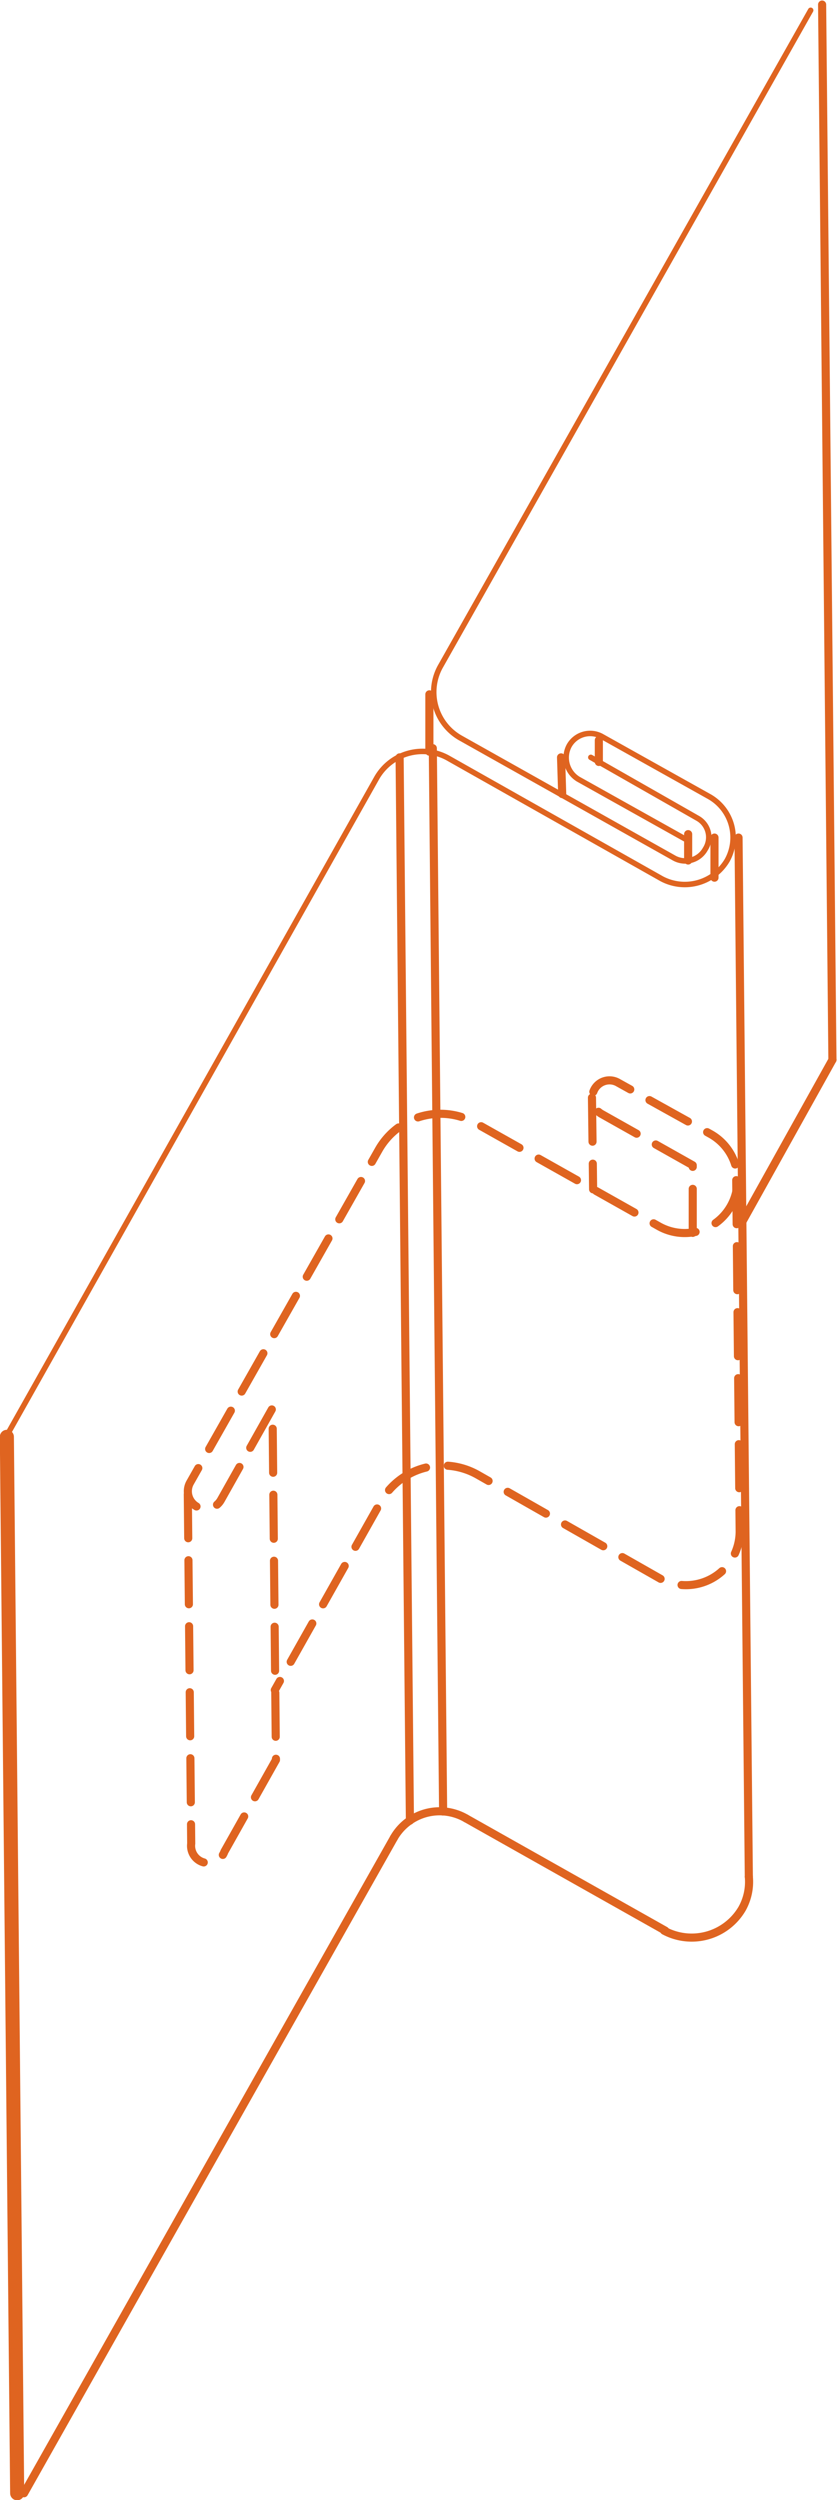 <svg xmlns="http://www.w3.org/2000/svg" viewBox="0 0 73.1 218.2"><title>double-lock-standing-seam-panel</title><g id="a6678f3f-0429-4ebc-acdc-160a3cd79819" data-name="AXON-COPPER"><g id="f737d300-8d6b-4f7b-a9bf-e1ef0de20280" data-name="LINE"><line x1="71.8" y1="0.4" x2="72.7" y2="92.5" style="fill:none;stroke:#df6420;stroke-linecap:round;stroke-linejoin:round;stroke-width:0.709px"/></g><g id="ac7feec5-1a46-44a5-a48c-ac51b79c0b11" data-name="LINE"><line x1="34.9" y1="66.1" x2="35.8" y2="158.9" style="fill:none;stroke:#df6420;stroke-linecap:round;stroke-linejoin:round;stroke-width:0.709px"/></g><g id="b351fdcb-0d2a-4337-a61f-a487b123ae45" data-name="LINE"><line x1="37.8" y1="65.3" x2="38.7" y2="158.1" style="fill:none;stroke:#df6420;stroke-linecap:round;stroke-linejoin:round;stroke-width:0.709px"/></g><g id="f6816b19-faf0-4bff-86fa-4d6cde5420a4" data-name="LWPOLYLINE"><path d="M87.2,115l.3,30.7a4.7,4.7,0,0,1-6.9,4.1l-16-9.1a6.2,6.2,0,0,0-8.4,2.3l-9.3,16.5" transform="translate(-22.9 -12)" style="fill:none;stroke:#df6420;stroke-linecap:round;stroke-linejoin:round;stroke-width:0.709px;stroke-dasharray:3.841,1.92"/></g><g id="afbf860c-5c38-4da6-8fe0-83722d8b7085" data-name="LWPOLYLINE"><path d="M83.4,119.6v-5.9l-8-4.5a1.6,1.6,0,0,1-.6-2.1,1.5,1.5,0,0,1,2.1-.6l8.1,4.5a4.6,4.6,0,1,1-4.6,8l-16-9a6.2,6.2,0,0,0-8.4,2.3L39.5,141.4a1.5,1.5,0,1,0,2.7,1.5l4.5-8,.3,30.7-4.5,8a1.5,1.5,0,0,1-2.9-.7l-.3-30.7" transform="translate(-22.9 -12)" style="fill:none;stroke:#df6420;stroke-linecap:round;stroke-linejoin:round;stroke-width:0.709px;stroke-dasharray:3.841,1.92"/></g><g id="e87ab50c-8ccf-4708-a367-2d4e1df604af" data-name="LWPOLYLINE"><line x1="0.6" y1="125.4" x2="1.5" y2="217.6" style="fill:none;stroke:#df6420;stroke-linecap:round;stroke-linejoin:round;stroke-width:1.229px"/></g><g id="b2aad2bf-4047-4e62-8a40-e7a0eea7d590" data-name="ARC"><path d="M80.9,180.5a5.1,5.1,0,0,0,6.8-1.9,4.8,4.8,0,0,0,.6-2.8" transform="translate(-22.9 -12)" style="fill:none;stroke:#df6420;stroke-linecap:round;stroke-linejoin:round;stroke-width:0.709px"/></g><g id="ac25151f-3c3f-4bc3-968f-d360b8b164f3" data-name="LINE"><line x1="64.5" y1="73.1" x2="65.4" y2="163.8" style="fill:none;stroke:#df6420;stroke-linecap:round;stroke-linejoin:round;stroke-width:0.709px"/></g><g id="e15120f5-2c52-41e1-8fa7-8f28843966fb" data-name="LINE"><line x1="52.3" y1="64.6" x2="52.3" y2="66.5" style="fill:none;stroke:#df6420;stroke-linecap:round;stroke-linejoin:round;stroke-width:0.709px"/></g><g id="f5a0abe1-c5d1-4feb-ae8b-806a39ae611f" data-name="LINE"><line x1="49" y1="66.1" x2="49.1" y2="69.3" style="fill:none;stroke:#df6420;stroke-linecap:round;stroke-linejoin:round;stroke-width:0.709px"/></g><g id="ab1c09e4-78d5-43a0-abef-13bd1c678b82" data-name="LINE"><line x1="37.5" y1="60.6" x2="37.5" y2="65.6" style="fill:none;stroke:#df6420;stroke-linecap:round;stroke-linejoin:round;stroke-width:0.709px"/></g><g id="b8ccde99-b9a0-4aaf-a50c-335408f28f29" data-name="LINE"><line x1="60.1" y1="72.8" x2="60.1" y2="75.1" style="fill:none;stroke:#df6420;stroke-linecap:round;stroke-linejoin:round;stroke-width:0.709px"/></g><g id="abe9f80c-f42b-4f03-ae29-d673f0901333" data-name="LINE"><line x1="62.4" y1="73.1" x2="62.4" y2="76.6" style="fill:none;stroke:#df6420;stroke-linecap:round;stroke-linejoin:round;stroke-width:0.709px"/></g><g id="b2da86cd-0ac1-4e5a-9b7c-ebd036880039" data-name="LINE"><line x1="72.7" y1="92.5" x2="64.9" y2="106.5" style="fill:none;stroke:#df6420;stroke-linecap:round;stroke-linejoin:round;stroke-width:0.709px"/></g><g id="f2e74a6a-c093-42c5-83e2-1b83219e4d23" data-name="LINE"><line x1="51.7" y1="95.8" x2="51.8" y2="103.8" style="fill:none;stroke:#df6420;stroke-linecap:round;stroke-linejoin:round;stroke-width:0.709px;stroke-dasharray:3.841,1.92"/></g><g id="f6c23f5e-bc1a-4d11-8692-1d324ca6c850" data-name="ARC"><path d="M63.6,170.7a4.6,4.6,0,0,0-6.3,1.7" transform="translate(-22.9 -12)" style="fill:none;stroke:#df6420;stroke-linecap:round;stroke-linejoin:round;stroke-width:0.709px"/></g><g id="bdb3b12b-0b4e-42b1-8312-e33b5364f047" data-name="LINE"><line x1="34.4" y1="160.4" x2="2.1" y2="217.6" style="fill:none;stroke:#df6420;stroke-linecap:round;stroke-linejoin:round;stroke-width:0.709px"/></g><g id="a70744b1-dd3b-4cb3-a091-37aeb1e239fd" data-name="LINE"><line x1="58.1" y1="168.5" x2="40.7" y2="158.7" style="fill:none;stroke:#df6420;stroke-linecap:round;stroke-linejoin:round;stroke-width:0.709px"/></g></g><g id="a991ae98-3342-49b9-be80-7bdf0899f9d8" data-name="BASE-COPPER"><g id="a4897103-e181-44cc-ba82-2646ae483e05" data-name="LWPOLYLINE"><path d="M93.7,12.9,61.4,70.1a4.6,4.6,0,0,0,1.7,6.3L81.8,86.9a2,2,0,0,0,2.7-.8,1.9,1.9,0,0,0-.7-2.7l-9.3-5.3" transform="translate(-22.9 -12)" style="fill:none;stroke:#df6420;stroke-linecap:round;stroke-linejoin:round;stroke-width:0.48px"/></g><g id="b9cc9cb3-adbb-4d2a-a2d7-cb45de8536cd" data-name="LWPOLYLINE"><path d="M82.7,85.2,73.4,80a2.2,2.2,0,0,1-.8-2.9,2.1,2.1,0,0,1,2.9-.8l9.3,5.2a4.1,4.1,0,0,1,1.6,5.6,4.3,4.3,0,0,1-5.7,1.6L62.1,78.2a4.6,4.6,0,0,0-6.3,1.7L23.6,137.1" transform="translate(-22.9 -12)" style="fill:none;stroke:#df6420;stroke-linecap:round;stroke-linejoin:round;stroke-width:0.48px"/></g></g></svg>